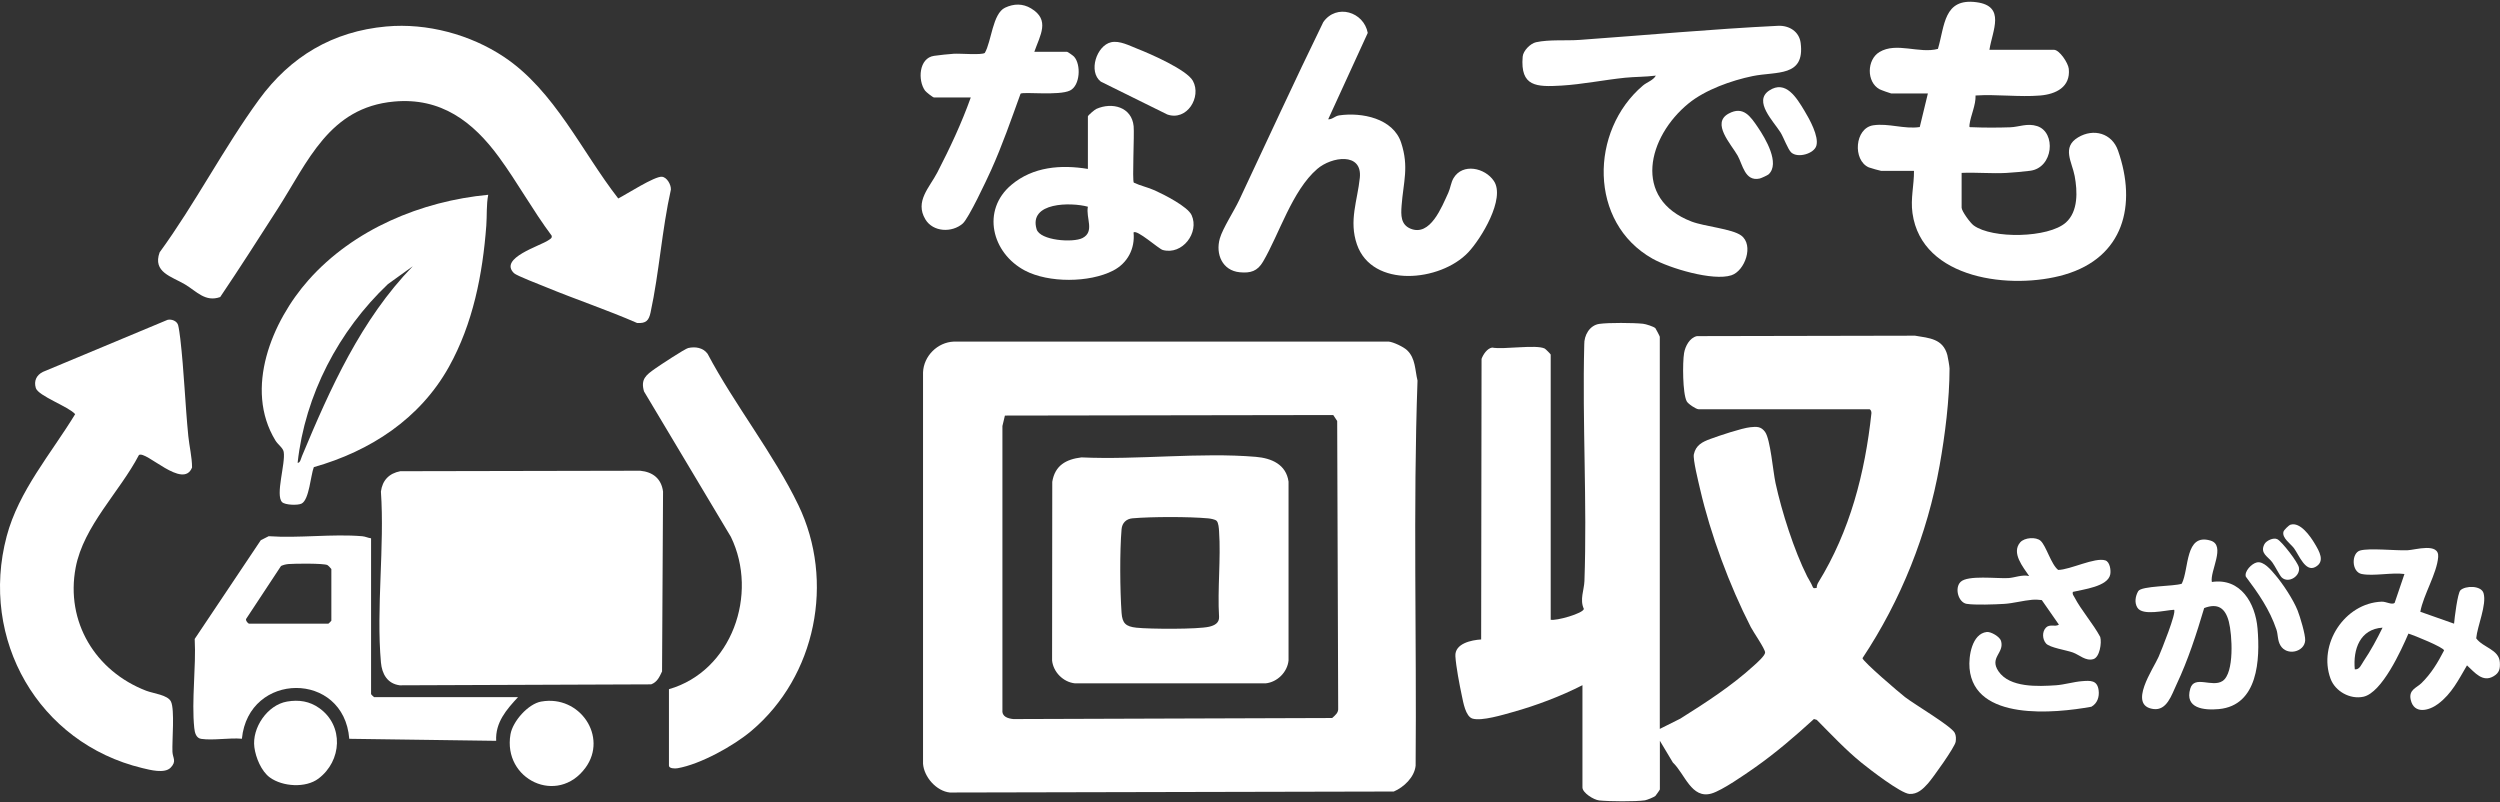 <svg width="1259" height="404" viewBox="0 0 1259 404" fill="none" xmlns="http://www.w3.org/2000/svg">
<rect x="0" y="0" width="1259" height="404" fill="#333333" stroke="none"/>
<path d="M780.871 312.081C783.581 312.821 797.461 308.871 797.621 306.631C795.461 301.971 797.761 297.121 797.921 292.631C799.311 253.251 796.821 213.011 797.831 173.541C797.701 168.901 800.491 163.831 805.401 163.111C809.971 162.441 822.661 162.541 827.411 163.041C828.841 163.191 832.831 164.451 833.661 165.291C833.831 165.461 835.871 169.341 835.871 169.581V367.081L846.201 361.911C859.111 353.801 872.091 345.401 883.381 335.091C884.801 333.801 888.901 330.191 888.911 328.611C888.911 326.771 882.991 318.311 881.691 315.781C870.971 294.831 861.461 269.271 856.161 246.311C855.361 242.851 852.491 231.271 853.021 228.801C854.021 224.161 857.301 222.541 861.351 221.051C865.881 219.381 877.081 215.621 881.451 215.151C884.701 214.801 886.891 214.721 888.911 217.551C891.581 221.281 892.891 237.461 894.161 243.301C897.301 257.741 903.501 277.181 910.121 290.341C911.041 292.171 911.981 293.341 912.851 295.481C913.311 296.621 913.981 296.071 914.871 296.091C914.911 295.161 915.161 294.191 915.651 293.401C931.651 267.481 939.211 238.231 942.451 208.101C942.551 207.211 941.991 206.091 941.381 206.091H855.381C854.171 206.091 850.101 203.421 849.411 202.061C847.341 198.051 847.301 182.541 848.101 177.801C848.681 174.381 850.881 170.091 854.571 169.271L964.411 169.051C971.611 170.251 978.441 170.561 980.681 178.781C980.961 179.821 981.791 184.651 981.791 185.581C981.761 201.341 979.571 218.821 976.781 234.471C970.581 269.131 957.351 302.231 937.941 331.461C938.341 333.311 956.431 348.791 959.391 351.071C964.151 354.741 982.671 365.661 984.401 369.061C985.111 370.471 985.091 372.031 984.881 373.541C984.511 376.211 973.371 391.801 970.901 394.571C968.431 397.341 965.601 400.081 961.561 399.821C957.231 399.541 941.591 387.481 937.401 384.071C929.331 377.501 922.261 369.901 914.921 362.521L913.501 362.101C904.071 370.701 894.301 379.141 883.831 386.481C878.791 390.021 867.351 398.021 861.961 399.601C851.801 402.571 848.481 389.681 842.461 384.011L835.911 373.061V397.561C835.911 397.761 833.811 400.681 833.671 400.811C833.011 401.431 829.431 402.881 828.391 403.041C823.641 403.741 810.341 403.621 805.381 403.101C802.531 402.801 796.921 399.221 796.921 396.561V345.061C786.001 350.631 773.761 355.261 761.931 358.571C756.951 359.971 746.161 363.251 741.581 361.891C738.041 360.841 736.881 353.631 736.171 350.301C735.031 344.971 733.251 335.671 732.931 330.461C732.541 324.051 741.051 322.321 745.911 322.031L746.111 180.731C746.921 178.501 748.931 175.451 751.421 175.041C757.261 176.151 773.631 173.361 777.941 175.541C778.351 175.751 780.931 178.341 780.931 178.551V312.051L780.871 312.081Z" fill="white"/>
<path d="M708.59 176.361C712.9 180.421 712.56 186.341 713.86 191.661C711.59 256.091 713.47 321.011 712.91 385.611C712.3 391.411 707.01 396.431 701.91 398.611L478.33 399.111C471.55 398.401 465.32 391.301 464.84 384.601V187.531C465.16 179.311 472.11 172.361 480.33 172.031H699.41C701.83 172.291 706.85 174.711 708.59 176.351V176.361ZM506.07 209.281L504.82 214.541V357.631C504.52 360.951 507.6 361.841 510.33 362.121L670.87 361.591C672.41 360.211 674.11 358.951 673.91 356.631L673.41 212.021L671.42 209.011L506.06 209.281H506.07Z" fill="white"/>
<path d="M201.59 237.301L322.4 237.061C328.83 237.691 333.05 241.051 333.91 247.551L333.41 338.131C332.12 340.881 330.96 343.521 327.92 344.641L201.33 345.121C195.1 344.331 192.36 339.421 191.84 333.611C189.4 306.211 193.74 275.331 191.83 247.551C192.58 241.861 195.95 238.391 201.58 237.301H201.59Z" fill="white"/>
<path d="M194.621 13.331C215.001 11.501 236.831 17.351 253.791 28.651C279.301 45.661 292.991 76.401 311.351 99.951C315.521 97.841 329.641 88.691 333.351 89.011C335.881 89.231 338.001 93.041 337.861 95.481C333.351 115.681 331.981 137.191 327.631 157.331C326.741 161.461 325.351 162.921 320.861 162.661C305.771 156.071 290.081 150.841 274.871 144.571C272.001 143.391 260.181 138.861 258.861 137.581C250.991 129.971 272.261 123.801 276.241 120.941C277.081 120.331 278.161 119.951 277.811 118.671C268.321 105.981 260.631 91.921 251.291 79.151C238.181 61.221 222.051 48.991 198.441 51.141C165.691 54.121 155.111 81.391 139.691 105.391C130.191 120.181 120.731 135.021 110.891 149.591C103.371 152.291 98.941 146.661 93.191 143.241C86.451 139.231 76.751 137.131 80.391 127.081C98.251 102.601 112.671 74.501 130.451 50.141C146.241 28.491 167.511 15.761 194.631 13.321L194.621 13.331Z" fill="white"/>
<path d="M69.961 229.161C60.321 247.641 42.081 264.871 38.111 285.811C32.921 313.181 48.081 338.011 73.601 347.851C77.291 349.271 84.511 349.941 86.111 353.341C88.051 357.471 86.611 372.781 86.841 378.601C86.961 381.731 89.131 383.321 85.911 386.611C82.891 389.691 75.561 387.741 71.651 386.801C19.321 374.181 -10.419 321.971 3.361 270.061C9.431 247.191 25.751 228.431 37.851 208.571C34.561 204.741 19.241 199.401 18.041 195.421C16.961 191.841 18.351 188.921 21.591 187.291L84.411 161.061C86.491 160.611 89.111 161.651 89.701 163.741C90.091 165.121 90.601 168.951 90.801 170.641C92.691 186.941 93.231 203.391 94.831 219.611C95.331 224.671 96.721 230.221 96.721 235.421C92.281 246.801 73.501 226.681 69.951 229.161H69.961Z" fill="white"/>
<path d="M245.871 98.081C244.871 103.251 245.291 108.431 244.901 113.611C243.061 138.161 238.201 162.991 226.061 184.771C211.481 210.921 186.461 227.191 158.041 235.251C156.441 239.341 155.751 251.631 151.891 253.601C149.971 254.581 143.541 254.351 142.071 252.881C138.551 249.361 143.881 233.361 142.871 227.571C142.511 225.501 139.981 223.951 138.671 221.781C122.851 195.741 136.951 161.811 155.341 141.061C178.031 115.451 212.191 101.271 245.871 98.091V98.081ZM207.871 134.081L195.371 143.071C170.551 166.611 153.631 198.821 149.881 233.071C151.191 233.211 151.591 230.831 152.051 229.741C166.261 195.661 181.891 160.811 207.881 134.071L207.871 134.081Z" fill="white"/>
<path d="M1001.87 25.081H1034.37C1037.14 25.081 1041.53 31.691 1041.84 34.651C1042.79 43.841 1035.36 47.441 1027.4 48.101C1016.98 48.971 1005.43 47.391 994.891 48.091C995.071 52.931 992.461 58.091 991.871 62.581C991.621 64.471 991.871 64.001 993.361 64.071C999.421 64.341 1006.33 64.311 1012.4 64.101C1016.7 63.951 1020.96 61.891 1025.93 63.511C1035.57 66.671 1034.11 84.551 1022.32 86.011C1018.96 86.431 1013.75 86.911 1010.4 87.091C1002.96 87.491 995.321 86.741 987.871 87.061V104.561C987.871 106.321 992.221 112.271 993.921 113.511C1003.27 120.391 1031.62 119.891 1040.38 112.061C1046.65 106.451 1046.23 96.301 1044.8 88.631C1043.49 81.601 1038.18 74.191 1046.51 69.191C1054.32 64.501 1063.57 67.071 1066.63 75.811C1076.25 103.291 1069.49 129.661 1039.65 138.331C1013.24 146.011 967.791 140.971 963.121 107.321C962.091 99.901 963.951 93.321 963.881 86.061H947.381C947.061 86.061 941.861 84.611 941.141 84.301C932.931 80.731 933.971 64.471 943.411 63.091C951.161 61.961 958.991 65.151 966.791 63.981L970.881 47.061H952.381C952.071 47.061 947.241 45.331 946.511 44.931C939.911 41.311 940.071 30.051 946.511 26.191C955.061 21.061 966.491 27.151 975.941 24.621C979.421 12.851 978.791 -1.059 995.331 1.111C1010.23 3.071 1003.37 15.431 1001.88 25.051L1001.87 25.081Z" fill="white"/>
<path d="M336.871 347.081C368.581 337.951 382.081 299.201 368.081 270.371L324.331 197.131C322.521 190.921 325.361 188.861 329.921 185.631C332.261 183.971 344.911 175.641 346.551 175.271C350.101 174.451 354.061 175.061 356.321 178.131C369.811 203.671 389.641 228.581 402.071 254.381C420.511 292.661 411.001 340.571 378.381 368.081C369.401 375.651 352.711 384.901 341.171 386.891C339.861 387.121 336.881 387.051 336.881 385.571V347.071L336.871 347.081Z" fill="white"/>
<path d="M186.871 271.081V349.581C186.871 349.691 188.261 351.081 188.371 351.081H260.871C255.031 357.391 249.401 363.821 249.871 373.081L175.891 372.061C173.221 337.741 125.151 338.131 121.821 372.031C115.471 371.461 107.471 372.971 101.351 372.101C98.741 371.731 98.071 368.951 97.831 366.621C96.401 352.611 98.811 336.051 98.051 321.771L131.331 272.051L135.311 270.031C150.571 271.111 167.341 268.771 182.401 270.041C184.061 270.181 185.301 270.911 186.861 271.081H186.871ZM125.371 314.081H165.371C165.481 314.081 166.871 312.691 166.871 312.581V286.581C166.871 286.441 165.271 284.771 164.881 284.571C163.061 283.641 148.471 283.791 145.341 284.051C143.991 284.161 142.741 284.461 141.521 285.031L123.951 311.681C123.551 312.501 124.891 313.951 125.371 314.081Z" fill="white"/>
<path d="M668.87 60.081C671.04 60.191 672.18 58.431 674.39 58.111C685.81 56.441 701.57 59.591 705.61 71.841C709.65 84.091 706.72 91.701 705.84 103.561C705.48 108.331 705.39 113.091 710.31 115.141C720.28 119.291 726.05 104.251 729.36 97.091C730.44 94.761 730.67 91.971 731.99 89.721C736.57 82.001 747.84 84.471 752.31 91.131C758.26 99.981 745.86 120.281 739.38 127.111C725.37 141.891 691.05 145.311 683.35 123.091C679.21 111.141 683.65 100.971 684.81 89.501C686.11 76.541 670.6 78.851 663.36 85.081C650.73 95.961 644.22 117.901 636.06 131.781C633.24 136.581 629.77 137.641 624.32 137.111C615.63 136.271 612.02 128.031 614.32 120.031C615.76 115.011 621.53 106.151 624.06 100.771C638.14 70.871 651.91 40.821 666.41 11.121C673.04 1.711 686.81 5.921 688.8 16.581L668.87 60.081Z" fill="white"/>
<path d="M833.87 38.081C828.84 38.741 823.38 38.641 818.44 39.141C808.03 40.201 796.72 42.501 786.4 43.101C773.76 43.841 765.53 43.721 766.82 28.521C767.07 25.541 770.72 21.871 773.56 21.261C780.19 19.821 788.65 20.581 795.4 20.101C828.61 17.741 862.14 14.621 895.38 13.001C901.01 12.731 906.07 15.851 906.81 21.621C909.05 38.971 894.6 35.861 882.62 38.321C872 40.501 858.81 45.191 850.37 52.071C829.79 68.861 821.93 100.121 851.87 111.571C858.46 114.091 872.25 115.211 876.85 118.591C883.38 123.401 878.78 136.381 871.93 138.631C862.67 141.671 840.77 135.081 832.19 130.261C799.96 112.121 800.56 65.821 827.38 43.081C829.42 41.351 832.56 40.491 833.88 38.081H833.87Z" fill="white"/>
<path d="M547.871 58.581C548.041 57.971 551.241 55.241 552.131 54.841C560.071 51.321 569.951 53.861 570.901 63.551C571.311 67.811 570.141 90.811 570.981 91.971C574.351 93.581 578.171 94.351 581.561 95.891C586.211 98.001 598.131 104.001 600.101 108.351C604.091 117.131 595.451 128.611 585.551 125.891C583.491 125.321 572.501 115.361 570.861 117.081C571.671 125.271 567.801 132.551 560.561 136.281C548.621 142.431 528.091 142.541 516.171 136.261C499.491 127.481 494.061 105.911 509.361 93.071C520.251 83.931 534.281 82.841 547.861 85.071V58.571L547.871 58.581ZM547.851 104.101C539.381 101.781 517.951 101.741 522.031 115.421C523.741 121.171 540.411 122.331 545.161 119.871C551.411 116.621 546.771 109.781 547.851 104.101Z" fill="white"/>
<path d="M520.871 26.081H537.371C537.671 26.081 540.411 27.991 540.911 28.541C544.501 32.541 543.971 43.081 538.871 45.581C533.301 48.301 515.431 46.121 513.961 47.171C509.271 60.101 504.751 73.231 499.071 85.781C496.851 90.681 487.831 109.941 484.851 112.561C479.441 117.301 469.891 116.931 466.011 110.461C460.581 101.391 468.121 94.441 472.071 86.781C478.391 74.531 484.241 62.091 488.881 49.091H470.381C469.821 49.091 466.421 46.421 465.841 45.631C462.141 40.511 462.691 29.211 470.401 28.121C473.111 27.741 477.641 27.231 480.351 27.071C483.511 26.871 494.291 27.821 495.941 26.661C499.321 20.931 499.841 6.841 506.151 3.871C510.561 1.791 515.031 1.701 519.251 4.231C528.971 10.051 523.791 17.741 520.881 26.101L520.871 26.081Z" fill="white"/>
<path d="M1189.37 289.081C1184.08 288.001 1184.14 278.501 1188.53 277.241C1193.19 275.901 1206.42 277.351 1212.4 277.111C1216.33 276.951 1228.45 273.061 1227.87 280.491C1227.22 288.831 1220.41 299.591 1218.87 308.081L1235.87 314.081C1236.1 311.241 1237.63 298.671 1239.07 297.271C1241.54 294.861 1249.56 294.751 1250.72 298.731C1252.4 304.551 1247.58 315.241 1247.02 321.461C1250.41 326.151 1258.54 327.031 1258.92 333.551C1259.11 336.761 1258.71 338.791 1255.83 340.521C1250.27 343.861 1246.32 338.701 1242.38 335.081C1238.14 342.261 1234.72 349.351 1227.81 354.501C1223.05 358.051 1215.64 359.751 1214.03 352.371C1212.93 347.351 1216.95 346.451 1219.39 344.071C1224.38 339.201 1227.64 333.731 1230.83 327.561C1230.85 326.081 1215.41 319.801 1212.89 319.071C1209.25 327.511 1199.56 348.871 1190.19 350.881C1183.48 352.321 1176.01 348.161 1173.66 341.791C1167.29 324.491 1180.74 303.721 1199.39 303.001C1201.69 302.911 1204.45 304.741 1205.93 303.641L1210.88 289.071C1204.6 288.191 1195.22 290.261 1189.38 289.071L1189.37 289.081ZM1199.87 316.081C1188.47 316.801 1184.94 326.971 1185.87 337.071C1188.25 337.391 1189.18 334.631 1190.29 333.001C1193.92 327.661 1197.02 321.861 1199.86 316.081H1199.87Z" fill="white"/>
<path d="M1113.87 293.081C1128.4 290.911 1135.82 303.761 1136.9 316.551C1138.21 332.081 1137.21 355.271 1117.4 357.101C1110.01 357.781 1100.01 356.811 1103.04 346.731C1105.1 339.881 1114.04 346.381 1119.26 342.961C1125.35 338.971 1124.12 319.491 1122.43 313.021C1120.64 306.171 1116.86 303.601 1110.02 306.221C1106.15 319.251 1101.89 332.471 1096.07 344.771C1093.57 350.061 1091.23 357.991 1084.41 357.061C1071.42 355.281 1084.47 336.771 1087.07 330.771C1088.41 327.681 1096.2 308.421 1094.87 307.081C1090.28 307.331 1079.08 310.251 1076.41 306.051C1074.81 303.541 1075.37 300.181 1076.81 297.711C1078.41 294.961 1094.98 295.351 1098.74 293.951C1102.51 286.511 1100.26 268.361 1113.22 272.241C1121.12 274.611 1112.83 287.631 1113.88 293.071L1113.87 293.081Z" fill="white"/>
<path d="M1027.63 272.331C1030.47 274.891 1032.93 284.251 1036.5 287.021C1042.58 286.921 1055 280.531 1060.25 282.211C1062.56 282.951 1063.17 287.261 1062.7 289.391C1061.39 295.421 1049.11 296.811 1043.87 298.081C1043.57 299.371 1044.21 299.841 1044.69 300.761C1048.14 307.391 1054.06 314.021 1057.68 320.761C1058.52 323.741 1057.4 331.001 1054.22 331.931C1050.35 333.071 1047.23 329.791 1043.87 328.581C1040.51 327.371 1032.27 326.181 1030.39 324.061C1028.51 321.941 1028.32 318.121 1030.35 316.061C1032.27 314.111 1034.83 315.851 1036.87 314.581L1028.25 302.201C1026.64 301.991 1024.96 301.911 1023.34 302.051C1019.06 302.411 1013.64 303.851 1009.4 304.111C1004.81 304.391 994.491 304.781 990.371 304.091C986.251 303.401 984.191 296.151 987.341 293.051C990.921 289.521 1005.65 291.451 1011.41 291.121C1014.64 290.931 1018.22 289.271 1021.88 290.091C1018.85 285.591 1012.78 278.411 1017.4 273.111C1019.52 270.681 1025.33 270.261 1027.64 272.341L1027.63 272.331Z" fill="white"/>
<path d="M272.59 353.301C292.04 349.841 306.23 371.041 294.88 386.591C280.86 405.801 253.13 392.611 257.08 369.791C258.21 363.261 265.95 354.471 272.58 353.291L272.59 353.301Z" fill="white"/>
<path d="M144.591 353.301C150.531 352.281 155.941 353.131 160.831 356.631C173.231 365.481 172.201 383.181 160.381 392.101C153.971 396.941 142.331 396.201 135.911 391.541C131.591 388.411 128.781 381.521 128.101 376.341C126.811 366.581 134.631 355.001 144.581 353.301H144.591Z" fill="white"/>
<path d="M559.561 21.271C563.831 20.311 568.851 23.021 572.871 24.591C579.311 27.111 597.671 35.131 600.741 40.721C605.231 48.891 597.711 61.141 587.821 57.641L554.361 41.101C547.911 36.081 552.251 22.921 559.561 21.271Z" fill="white"/>
<path d="M1000.52 318.271C1002.62 318.021 1007.08 320.641 1007.71 322.731C1009.57 328.911 1001.68 331.011 1006.42 338.031C1012.07 346.411 1026.37 345.701 1035.41 345.101C1039.34 344.841 1044.38 343.371 1048.35 343.051C1052.77 342.691 1056.19 342.471 1056.87 347.621C1057.3 350.921 1056.23 354.231 1053.22 355.911C1034.67 359.281 994.24 363.191 991.86 336.601C991.31 330.511 993.08 319.141 1000.53 318.271H1000.52Z" fill="white"/>
<path d="M1136.56 283.231C1139.97 282.461 1143.69 287.021 1145.87 289.581C1149.7 294.081 1154.88 301.951 1157.06 307.391C1158.29 310.461 1161.06 319.651 1160.89 322.531C1160.54 328.381 1151.62 330.501 1148.42 325.031C1146.9 322.441 1147.26 319.561 1146.41 317.041C1143 306.961 1137.33 298.821 1130.99 290.381C1130.2 287.691 1133.91 283.821 1136.56 283.231Z" fill="white"/>
<path d="M902.111 76.831C900.391 75.281 898.211 69.171 896.701 66.751C893.111 61.031 882.881 50.991 890.921 45.621C899.301 40.021 904.811 49.311 908.701 55.751C911.261 59.991 916.121 68.691 914.711 73.411C913.511 77.451 905.361 79.741 902.111 76.821V76.831Z" fill="white"/>
<path d="M890.622 87.831C890.142 88.271 886.902 89.751 886.182 89.911C878.712 91.561 877.602 82.831 875.082 78.381C871.782 72.561 861.692 62.031 870.512 57.221C877.942 53.171 881.552 58.641 885.302 64.161C889.052 69.681 896.612 82.381 890.622 87.841V87.831Z" fill="white"/>
<path d="M323.871 322.081V340.581C323.871 345.771 308.561 344.111 304.811 343.641L303.991 342.461C304.231 333.921 298.931 327.331 292.871 322.081H323.871Z" fill="white"/>
<path d="M1153.52 264.231C1158.4 262.751 1163.45 269.991 1165.69 273.761C1167.93 277.531 1171.2 282.871 1165.88 285.601C1160.98 288.111 1157.82 279.651 1155.3 276.151C1153.71 273.941 1149.05 270.911 1149.96 267.751C1150.2 266.901 1152.64 264.501 1153.52 264.231Z" fill="white"/>
<path d="M1149.11 290.831C1148.02 289.831 1145.65 284.961 1144.3 283.151C1142.15 280.251 1137.97 278.641 1140.35 274.061C1141.26 272.301 1144.91 270.531 1146.88 271.551C1149.23 272.781 1157.25 283.171 1157.74 285.801C1158.54 290.111 1152.54 293.971 1149.11 290.841V290.831Z" fill="white"/>
<path d="M544.631 230.341C572.971 231.661 604.421 227.711 632.401 230.061C640.381 230.731 647.701 233.891 648.911 242.551V332.631C648.291 338.541 643.231 343.521 637.411 344.131H541.331C535.421 343.511 530.441 338.451 529.831 332.631L529.921 242.641C531.261 234.401 536.841 231.291 544.621 230.341H544.631ZM612.671 262.281C611.941 261.551 609.551 261.151 608.401 261.041C598.641 260.161 580.101 260.181 570.321 261.021C567.201 261.291 565.091 263.331 564.821 266.521C563.861 277.871 564.021 297.151 564.821 308.611C565.191 313.821 566.861 315.531 572.331 316.111C579.001 316.821 603.041 316.981 608.921 315.621C611.621 314.991 614.081 313.751 613.921 310.621C613.071 296.531 614.881 281.491 613.921 267.531C613.821 266.061 613.671 263.271 612.671 262.271V262.281Z" fill="white"/>
</svg>
